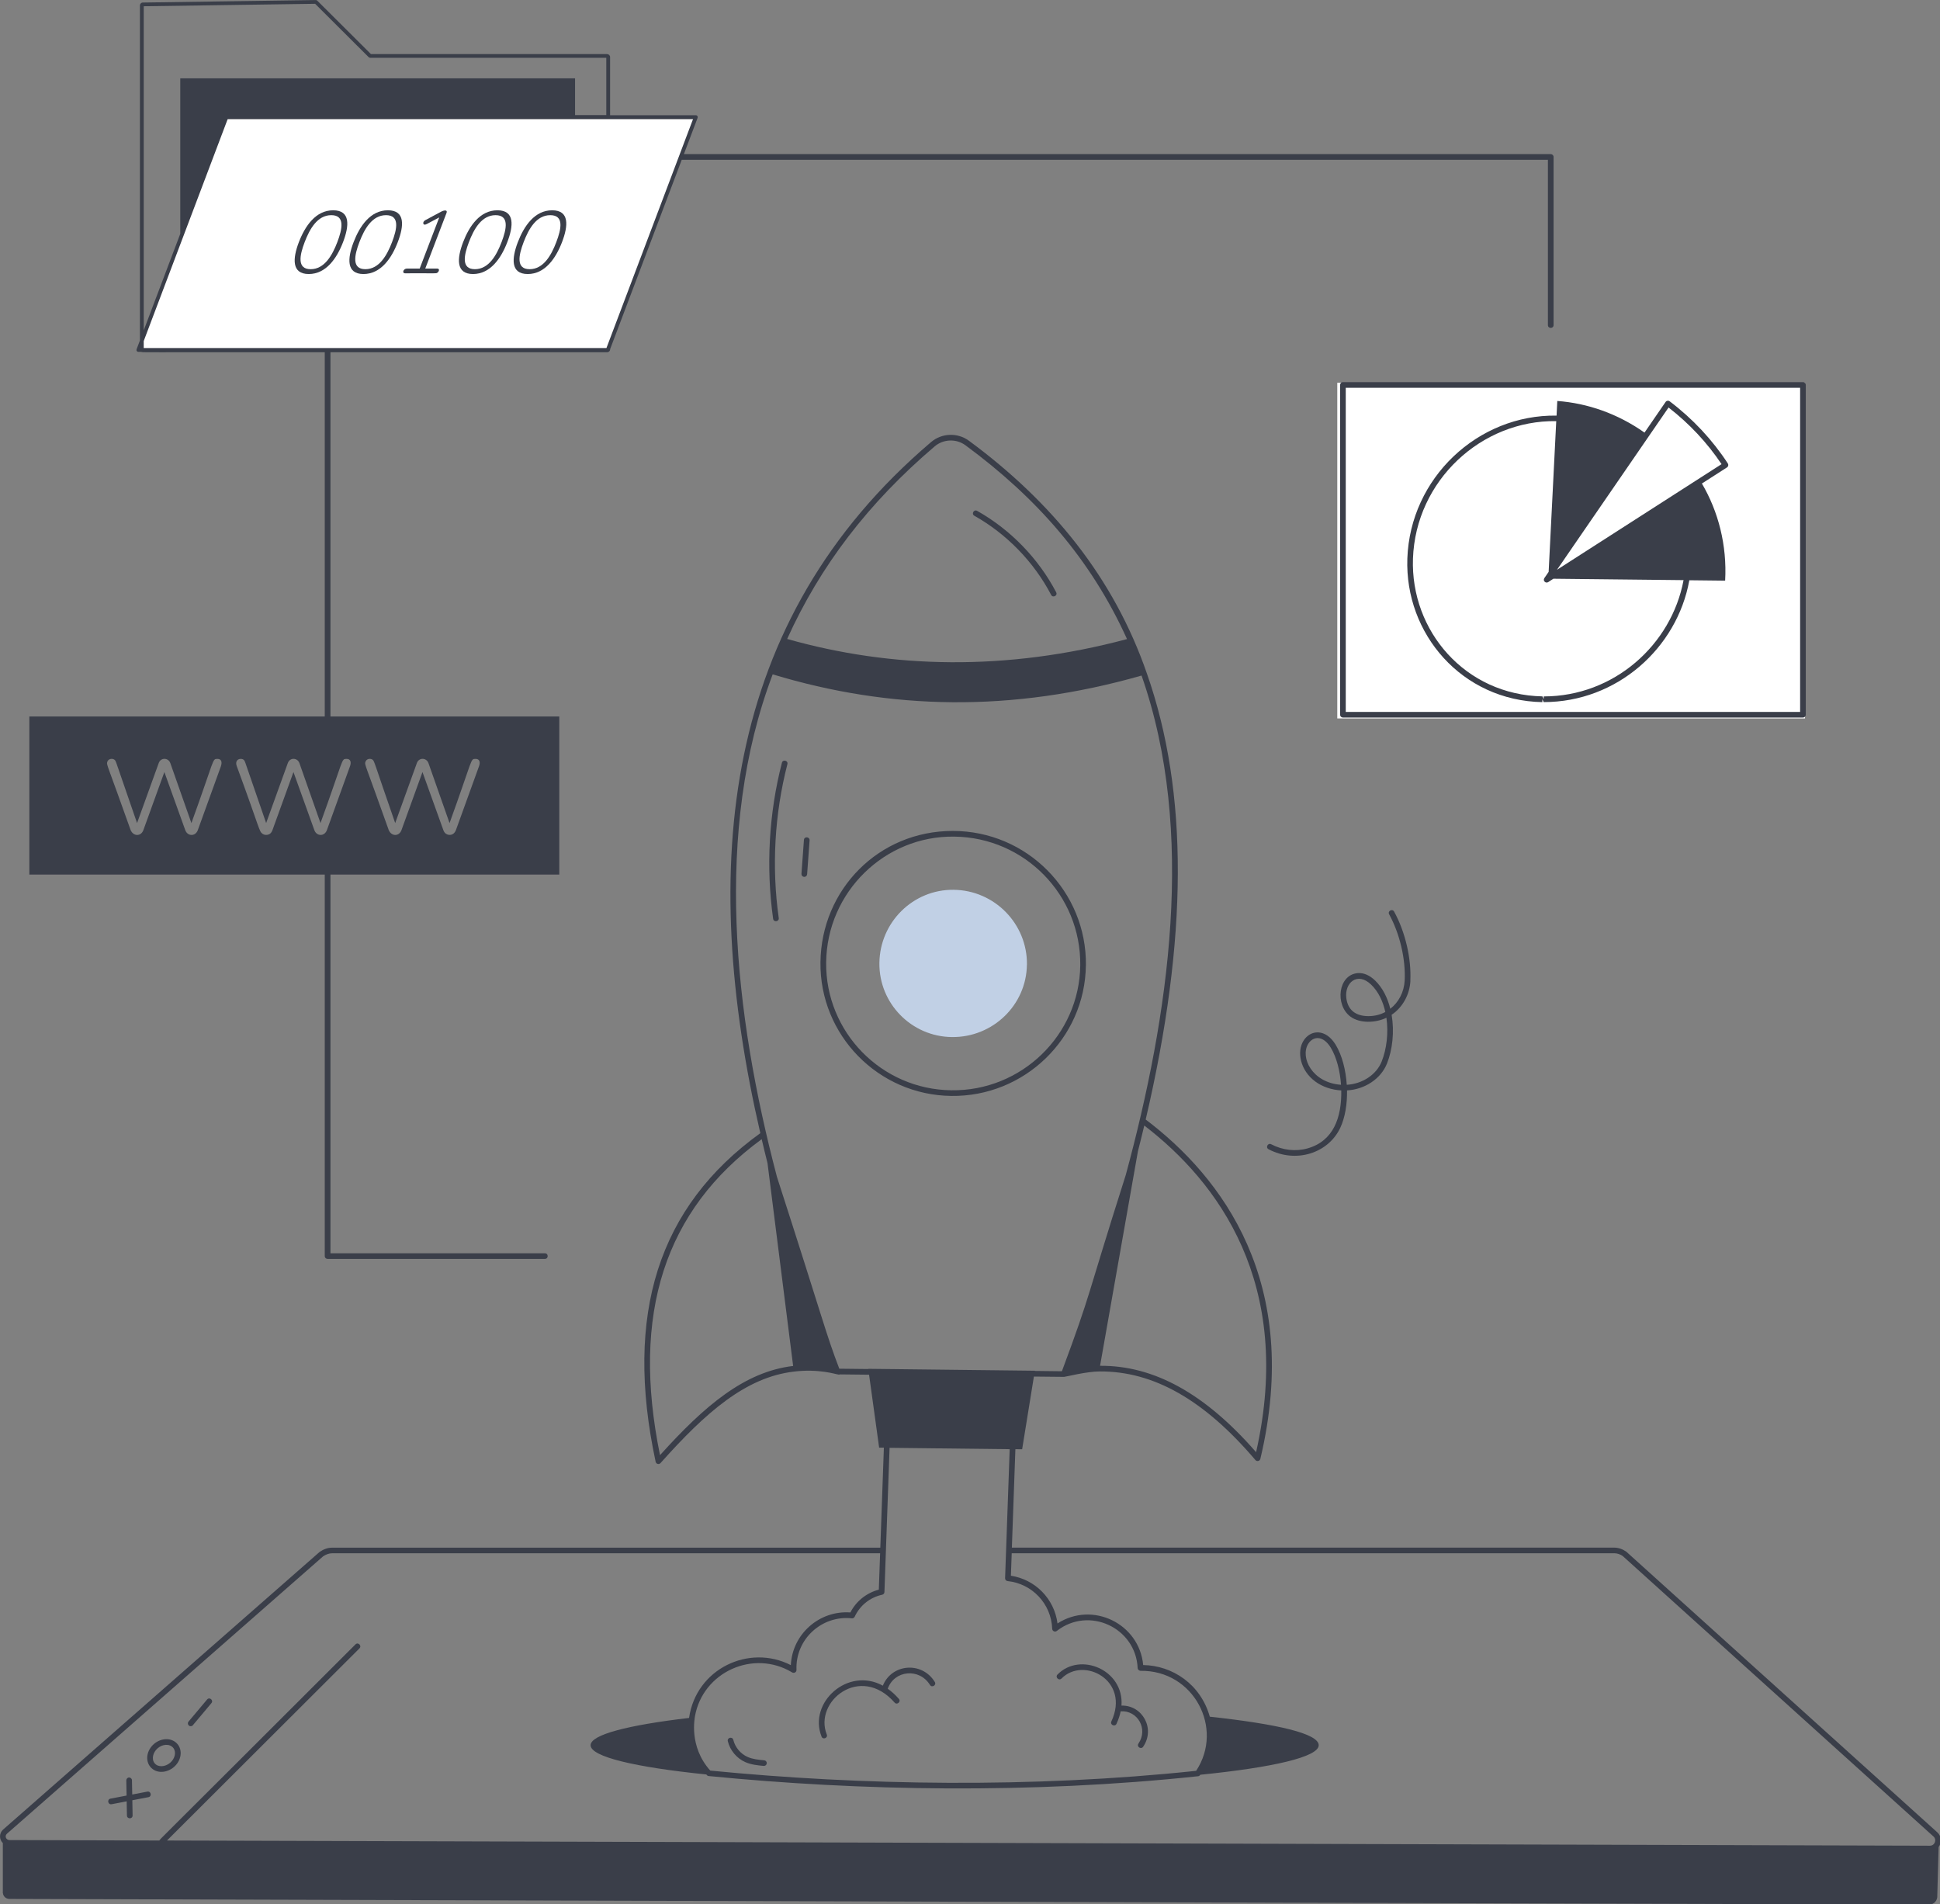 <svg width="698" height="685" viewBox="0 0 698 685" fill="none" xmlns="http://www.w3.org/2000/svg">
<rect x="0" y="0" width="698" height="685" fill="#808080" stroke="none"/>
<g clip-path="url(#clip0_2003_2573)">
<rect x="481.146" y="137.677" width="168.288" height="120.75" fill="white"/>
<path d="M81.32 42.883H249.608L219.113 125.828H50.261L81.32 42.883Z" fill="white"/>
<path d="M585.098 558.13C583.775 557.201 582.263 556.693 580.838 556.693H364.065L365.33 521.282L367.759 521.311L371.99 495.159C376.658 495.217 383.086 495.261 382.809 495.276C383.435 495.261 390.88 493.316 395.635 493.316C415.048 493.171 433.312 503.591 451.693 525.186C452.231 525.81 453.264 525.578 453.467 524.765C468.591 461.214 439.522 423.351 412.213 402.699C427.481 337.45 427.627 284.972 412.663 242.304C400.739 207.721 378.374 180.466 348.636 158.552C344.565 155.533 338.821 155.736 334.982 159.031C259.525 223.206 251.44 311.864 273.558 407.604C236.869 434.046 224.538 472.723 235.895 525.81C236.069 526.623 237.102 526.899 237.654 526.275C253.956 507.989 268.337 495.406 285.613 493.374C294.527 492.257 300.925 494.361 301.26 494.361H301.332C301.478 494.405 301.565 494.419 301.725 494.448C301.899 494.477 302.074 494.448 302.234 494.376L312.689 494.492L316.31 520.731H318.012L316.732 556.708H119.402C118.006 556.708 116.479 557.216 114.995 558.232L1.061 658.152C-0.335 659.472 -0.335 661.635 1.018 662.955V680.966H1.047C1.149 682.054 2.05 683.026 3.359 683.056L694.088 685.087C695.964 685.087 697.156 683.462 697.026 681.851L697.505 664.378C698.044 663.652 698.349 662.752 698.32 661.823C698.276 660.764 697.825 659.821 697.026 659.095L585.098 558.116V558.13ZM451.926 522.342C433.618 501.342 415.223 491.139 395.795 491.284L409.421 414.106C410.22 411 410.977 407.909 411.704 404.861C438.039 425.063 465.639 461.577 451.94 522.342H451.926ZM336.29 160.569C339.417 157.899 344.085 157.724 347.4 160.192C372.965 179.029 392.45 201.088 405.494 229.882C362.015 241.492 320.76 240.49 283.213 229.838C295.138 203.468 312.5 180.814 336.29 160.569ZM237.465 523.416C227.083 472.549 239.094 435.353 274.052 409.767C274.721 412.626 275.405 415.485 276.146 418.387L285.366 491.343C267.959 493.389 253.534 505.594 237.48 523.416H237.465ZM301.972 492.329C297.043 479.413 296.737 476.598 279.534 423.292C264.135 364.908 256.704 298.86 278.007 242.566C320.28 255.395 364.036 256.338 410.729 243.001C430.375 299.078 420.632 365.169 405.029 422.697C390.516 468.282 392.974 463.928 382.068 493.244L372.325 493.128V493.055L312.384 492.373V492.446L301.972 492.329ZM363.28 521.268C362.32 548.015 361.622 568.086 361.622 567.679C361.608 568.216 362 568.681 362.538 568.724C371.307 569.639 378.229 576.822 378.578 585.893C378.607 586.72 379.566 587.17 380.221 586.662C391.84 577.606 408.693 585.545 409.319 600.028C409.348 600.58 409.857 600.957 410.366 601.001C429.444 600.739 440.496 621.623 430.361 636.978C371.147 643.233 309.956 642.231 255.555 636.891C247.674 628.139 250.044 617.705 250.029 617.429C252.821 601.451 271.057 593.149 285.017 601.581C285.715 601.987 286.602 601.48 286.573 600.667C286.122 589.565 295.763 580.944 306.48 582.12C306.931 582.163 307.323 581.931 307.513 581.539C309.447 577.403 313.082 574.573 317.415 573.63C317.866 573.528 318.201 573.136 318.215 572.672C318.288 570.596 319.582 534.141 320.062 520.789L363.309 521.282L363.28 521.268ZM2.428 659.661L116.246 559.828C117.278 559.131 118.427 558.725 119.402 558.725H316.659L316.194 571.801C311.613 573.02 307.949 576.097 305.971 580.001C294.789 579.203 285.06 587.794 284.537 598.954C269.501 591.248 250.451 600.246 247.921 617.951C225.963 620.52 212.497 623.974 212.497 627.762C212.497 631.927 228.522 635.671 254.13 638.284C254.377 638.56 254.508 638.806 254.973 638.85C309.33 644.219 370.725 645.322 431.059 638.922C431.466 638.879 431.655 638.676 431.858 638.385C458.033 635.759 474.465 631.971 474.465 627.762C474.465 623.553 459.444 620.128 435.276 617.502C432.004 605.833 421.839 599.085 411.311 598.925C409.944 584.064 393.134 575.807 380.483 583.963C379.348 575.081 372.456 568.129 363.716 566.794L364.007 558.711H580.852C581.856 558.711 582.961 559.088 583.833 559.697L695.659 660.604C696.051 660.953 696.255 661.403 696.284 661.896C696.299 662.433 696.095 662.97 695.731 663.347C695.484 663.608 695.048 663.913 694.379 663.913L60.086 662.041L129.333 592.932C130.279 591.974 128.839 590.537 127.894 591.495C52.553 666.801 57.759 661.272 57.381 662.041L3.403 661.881C2.196 661.852 1.585 660.474 2.457 659.646L2.428 659.661Z" fill="#3A3E49"/>
<path d="M40.135 648.994L45.574 647.949L45.675 653.058C45.704 654.407 47.74 654.378 47.711 653.014L47.609 647.557L53.397 646.454C54.72 646.208 54.357 644.205 53.019 644.452L47.58 645.496L47.478 640.373C47.478 639.822 47.013 639.372 46.461 639.372H46.446C45.879 639.372 45.443 639.851 45.443 640.417L45.544 645.874L39.757 646.977C38.419 647.238 38.826 649.255 40.135 648.979V648.994Z" fill="#3A3E49"/>
<path d="M54.968 636.382C57.512 638.24 61.308 637.282 63.416 634.757C65.67 632.072 65.525 628.4 63.024 626.572C60.595 624.787 56.8 625.498 54.575 628.139C52.335 630.795 52.408 634.51 54.968 636.368V636.382ZM56.131 629.46C57.57 627.747 60.13 627.007 61.817 628.226C63.46 629.431 63.213 631.826 61.846 633.451C60.304 635.28 57.701 635.86 56.16 634.743C54.502 633.538 54.749 631.1 56.131 629.46Z" fill="#3A3E49"/>
<path d="M69.393 620.564L76.067 612.625C76.925 611.595 75.384 610.274 74.511 611.319L67.837 619.257C67.473 619.693 67.531 620.331 67.968 620.694C68.389 621.057 69.044 620.999 69.407 620.564H69.393Z" fill="#3A3E49"/>
<path d="M274.954 633.19C272.918 633.001 270.824 632.798 268.992 631.985C266.461 630.882 264.498 628.531 263.844 625.846C263.524 624.526 261.546 625.019 261.866 626.325C262.652 629.605 265.08 632.493 268.163 633.843C270.3 634.786 272.671 635.004 274.765 635.207C275.361 635.25 275.826 634.83 275.87 634.293C275.928 633.727 275.506 633.233 274.954 633.19Z" fill="#3A3E49"/>
<path d="M295.574 624.656C296.068 625.904 297.973 625.164 297.464 623.902C292.738 611.987 309.563 598.388 321.865 612.422C322.752 613.438 324.294 612.088 323.407 611.087C322.098 609.592 320.76 608.402 319.408 607.444C321.763 600.754 330.779 599.897 334.589 606.065C335.316 607.226 337.032 606.138 336.334 605.006C331.681 597.459 320.789 598.475 317.648 606.341C304.982 599.433 290.746 612.466 295.588 624.656H295.574Z" fill="#3A3E49"/>
<path d="M381.951 603.758C389.818 595.747 406.745 604.367 399.867 619.199C399.285 620.433 401.161 621.275 401.713 620.056C402.441 618.488 402.92 616.993 403.211 615.571C409.319 615.15 413.187 621.942 409.61 627.167C408.839 628.299 410.555 629.402 411.296 628.313C415.775 621.783 411.02 613.322 403.502 613.51C404.447 600.667 388.626 594.049 380.483 602.336C379.537 603.293 380.992 604.73 381.937 603.758H381.951Z" fill="#3A3E49"/>
<path d="M350.585 185.531C362.218 192.076 372.019 202.177 378.2 213.99C378.81 215.18 380.643 214.237 380.003 213.047C373.648 200.9 363.542 190.494 351.574 183.76C350.396 183.107 349.393 184.863 350.57 185.531H350.585Z" fill="#3A3E49"/>
<path d="M390.705 347.246C391.011 320.644 369.489 298.889 342.805 298.889C316.121 298.889 295.501 319.976 295.196 346.143C294.89 372.338 316.005 393.904 342.253 394.209C368.529 394.572 390.386 373.514 390.691 347.246H390.705ZM297.246 346.172C297.537 320.818 318.419 300.558 343.343 300.936C368.689 301.226 388.96 321.994 388.67 347.231C388.379 372.338 367.468 392.554 342.282 392.177C317.154 391.887 296.955 371.25 297.246 346.172Z" fill="#3A3E49"/>
<path d="M369.489 346.999C369.664 332.312 357.827 320.223 343.111 320.063C328.554 319.889 316.572 331.703 316.398 346.389C316.223 360.917 327.929 372.875 342.485 373.035C357.201 373.209 369.3 361.526 369.475 346.999H369.489Z" fill="#C1D0E5"/>
<path d="M281.323 274.377C276.641 292.533 275.55 311.936 278.167 330.498C278.357 331.833 280.378 331.543 280.189 330.208C277.6 311.907 278.676 292.779 283.301 274.871C283.635 273.565 281.658 273.057 281.323 274.363V274.377Z" fill="#3A3E49"/>
<path d="M289.248 302.14L288.361 314.331C288.318 314.897 288.739 315.376 289.306 315.419C289.336 315.419 289.35 315.419 289.379 315.419C289.917 315.419 290.353 315.013 290.397 314.476L291.284 302.285C291.371 300.965 289.35 300.747 289.248 302.14Z" fill="#3A3E49"/>
<path d="M649.707 257.093V138.466C649.707 137.9 649.256 137.45 648.689 137.45H483.176C482.609 137.45 482.158 137.9 482.158 138.466V257.093C482.158 257.659 482.609 258.109 483.176 258.109H648.689C649.256 258.109 649.707 257.659 649.707 257.093ZM647.671 256.077H484.194V139.482H647.671V256.077Z" fill="#3A3E49"/>
<path d="M554.924 252.536V251.52L555.404 252.55C581.768 252.55 603.348 233.147 607.783 208.867C607.783 208.809 607.783 208.766 607.783 208.722L620.696 208.867C621.394 196.081 618.268 184.05 612.335 173.921L621.365 168.13C621.831 167.84 621.976 167.201 621.671 166.722C616.087 158.174 609.049 150.642 600.731 144.344C600.28 143.995 599.596 144.097 599.277 144.576L591.686 155.605C582.059 148.814 571.211 145.04 560.305 144.228L560.043 149.496C531.73 149.075 507.388 171.903 506.355 200.885C505.396 227.966 525.943 251.999 554.939 252.565L554.924 252.536ZM600.338 146.579C607.827 152.384 614.225 159.234 619.402 166.954L560.203 204.949L600.338 146.579ZM559.927 151.498L557.193 205.703C557.004 205.979 556.131 207.256 556.32 206.98C556.102 207.445 554.924 208.374 555.753 209.23C556.102 209.593 556.64 209.636 557.033 209.39C558.633 208.33 558.589 208.374 558.894 208.171L605.733 208.678C601.385 231.942 580.692 250.504 555.419 250.504V251.52L554.954 250.49C527.179 249.953 507.46 226.935 508.377 200.914C509.365 172.919 532.952 151.078 559.927 151.484V151.498Z" fill="#3A3E49"/>
<path d="M507.431 352.775C507.824 344.721 505.599 335.2 501.6 327.915C500.946 326.725 499.157 327.712 499.812 328.887C503.636 335.868 505.774 344.967 505.396 352.674C505.192 356.824 503.214 360.554 500.219 362.861C499.244 358.914 497.456 355.315 494.751 352.688C492.788 350.801 490.607 349.858 488.498 350.032C481.387 350.656 480.268 361.454 485.837 365.648C489.24 368.202 494.911 367.97 498.823 366.098C499.608 371.526 498.91 377.36 497.107 381.859C495.202 386.59 490.17 389.884 484.557 390.203C484.208 384.877 482.871 379.624 480.587 375.836C477.01 369.915 471.499 370.292 468.954 374.414C466.584 378.245 467.704 384.979 473.273 389.057C475.803 390.914 479.09 392.032 482.58 392.235C482.74 401.915 479.831 410.434 470.423 413.09C466.191 414.28 461.436 413.743 457.379 411.595C456.187 410.971 455.227 412.771 456.434 413.395C466.264 418.576 477.926 414.831 482.231 405.659C483.947 401.988 484.732 397.155 484.659 392.221C491.043 391.872 496.816 388.07 499.012 382.599C501.019 377.606 501.731 371.061 500.699 365.024C504.712 362.324 507.213 357.724 507.461 352.746L507.431 352.775ZM491.406 365.474C487.218 365.169 484.877 362.861 484.397 359.001C483.714 353.443 488.425 349.452 493.326 354.168C495.929 356.679 497.587 360.177 498.43 364.022C496.307 365.154 493.893 365.648 491.406 365.474ZM470.685 375.488C472.43 372.672 476.051 372.309 478.828 376.895C480.907 380.349 482.143 385.226 482.492 390.203C472.052 389.478 467.718 380.32 470.685 375.488Z" fill="#3A3E49"/>
<path d="M218.445 19.447H133.449L114.327 0.407C114.123 0.116 113.774 -0.029 113.454 0.015L51.376 0.914C50.809 0.914 50.343 1.393 50.343 1.945V122.458L49.136 125.651C48.976 126.087 49.282 126.566 49.776 126.566H50.881C51.347 126.827 47.057 126.653 116.842 126.696V257.717H10.557V314.578H116.842V451.824C116.842 452.39 117.293 452.84 117.86 452.84H196.036C197.389 452.84 197.389 450.809 196.036 450.809H118.893C118.893 439.561 118.893 460.227 118.893 314.578H201.228V257.717H118.893V126.696H218.459C219.056 126.696 219.521 126.232 219.521 125.637V125.579L245.289 57.471H556.931V116.929C556.931 118.279 558.967 118.279 558.967 116.929V56.455C558.967 55.889 558.516 55.439 557.949 55.439H246.06L251.004 42.363C251.164 41.927 250.858 41.449 250.364 41.449H219.506V20.536C219.506 19.941 219.041 19.476 218.445 19.476V19.447ZM79.528 275.495L71.167 298.614C70.28 300.965 67.488 300.849 66.659 298.614L59.141 277.715L51.579 298.614C50.721 300.907 48.031 300.921 47.013 298.614C38.623 274.973 38.317 275.205 38.565 274.174C38.884 272.883 40.411 272.68 41.182 273.275C41.444 273.478 41.662 273.855 41.836 274.392L49.311 296.059L57.076 274.566C57.803 272.36 60.61 272.476 61.308 274.566L68.869 296.059C77.376 272.607 76.3 272.97 78.249 272.97C79.674 272.97 79.965 274.131 79.514 275.495H79.528ZM131.442 274.174C131.762 272.883 133.289 272.68 134.06 273.275C134.758 273.826 134.525 274.073 142.188 296.059L149.954 274.566C150.681 272.36 153.487 272.476 154.185 274.566L161.747 296.059C170.254 272.607 169.178 272.97 171.126 272.97C172.566 272.97 172.842 274.145 172.391 275.495L164.03 298.614C163.347 300.428 161.616 300.689 160.453 299.905C160.046 299.63 159.74 299.194 159.522 298.614L152.004 277.715L144.442 298.614C143.57 300.907 140.894 300.921 139.876 298.614C131.486 274.973 131.18 275.205 131.428 274.174H131.442ZM124.709 272.97C126.134 272.97 126.425 274.131 125.974 275.495L117.613 298.614C116.74 300.907 113.963 300.892 113.105 298.614L105.587 277.715L98.025 298.614C97.807 299.194 97.502 299.63 97.124 299.905C96.426 300.399 95.277 300.515 94.434 299.905C93.168 299.006 93.59 298.382 85.156 275.495C84.603 273.957 85.447 272.97 86.581 272.97C87.584 272.97 87.977 273.449 88.282 274.392L95.757 296.059L103.522 274.566C104.249 272.36 107.056 272.476 107.754 274.566L115.315 296.059C123.822 272.607 122.746 272.97 124.695 272.97H124.709ZM51.71 2.25L113.381 1.364L132.576 20.492C132.78 20.695 133.027 20.797 133.333 20.797H218.14V41.405H206.899V28.184H64.856V84.101L51.71 118.83V2.25ZM218.198 125.187H51.71V122.676L81.942 42.769H249.375C237.916 73.043 229.86 94.333 218.198 125.187Z" fill="#3A3E49"/>
<path d="M119.867 75.64C113.6 75.64 109.761 81.3 107.521 87.12C105.311 92.91 104.845 98.57 111.084 98.57C117.322 98.57 121.205 92.896 123.43 87.091C125.684 81.199 126.149 75.64 119.867 75.64ZM121.365 87.091C119.576 91.778 116.77 96.829 111.767 96.829C106.765 96.829 107.826 91.778 109.615 87.091C111.404 82.418 114.167 77.396 119.198 77.396C124.229 77.396 123.168 82.374 121.365 87.091Z" fill="#3A3E49"/>
<path d="M139.556 75.64C133.289 75.64 129.435 81.3 127.21 87.12C125 92.91 124.535 98.57 130.773 98.57C137.012 98.57 140.894 92.896 143.119 87.091C145.373 81.199 145.838 75.64 139.556 75.64ZM141.054 87.091C139.265 91.778 136.459 96.829 131.457 96.829C126.454 96.829 127.516 91.778 129.304 87.091C131.093 82.418 133.856 77.396 138.887 77.396C143.919 77.396 142.857 82.374 141.054 87.091Z" fill="#3A3E49"/>
<path d="M158.824 76.09L153.124 79.138C151.815 79.762 152.091 81.373 153.516 80.604L158.039 78.209L151.001 96.597H146.435C145.111 96.597 144.515 98.309 145.78 98.309C157.065 98.237 156.788 98.483 157.37 98.092C157.893 97.743 158.402 96.597 157.239 96.597H153.007L160.656 76.598C161.078 75.495 159.987 75.524 158.81 76.09H158.824Z" fill="#3A3E49"/>
<path d="M178.964 75.64C172.697 75.64 168.843 81.3 166.618 87.12C164.408 92.91 163.943 98.57 170.181 98.57C176.419 98.57 180.302 92.896 182.527 87.091C184.781 81.199 185.246 75.64 178.964 75.64ZM180.462 87.091C178.673 91.778 175.867 96.829 170.865 96.829C165.862 96.829 166.924 91.778 168.712 87.091C170.501 82.418 173.264 77.396 178.295 77.396C183.327 77.396 182.265 82.374 180.462 87.091Z" fill="#3A3E49"/>
<path d="M198.654 75.64C192.386 75.64 188.533 81.3 186.308 87.12C184.097 92.91 183.632 98.57 189.871 98.57C196.109 98.57 199.977 92.91 202.216 87.091C204.47 81.199 204.936 75.64 198.654 75.64ZM200.152 87.091C198.363 91.778 195.556 96.829 190.554 96.829C185.552 96.829 186.613 91.778 188.402 87.091C190.19 82.418 192.953 77.396 197.985 77.396C203.016 77.396 201.955 82.374 200.152 87.091Z" fill="#3A3E49"/>
</g>
<defs>
<clipPath id="clip0_2003_2573">
<rect width="698" height="685" fill="white"/>
</clipPath>
</defs>
</svg>
